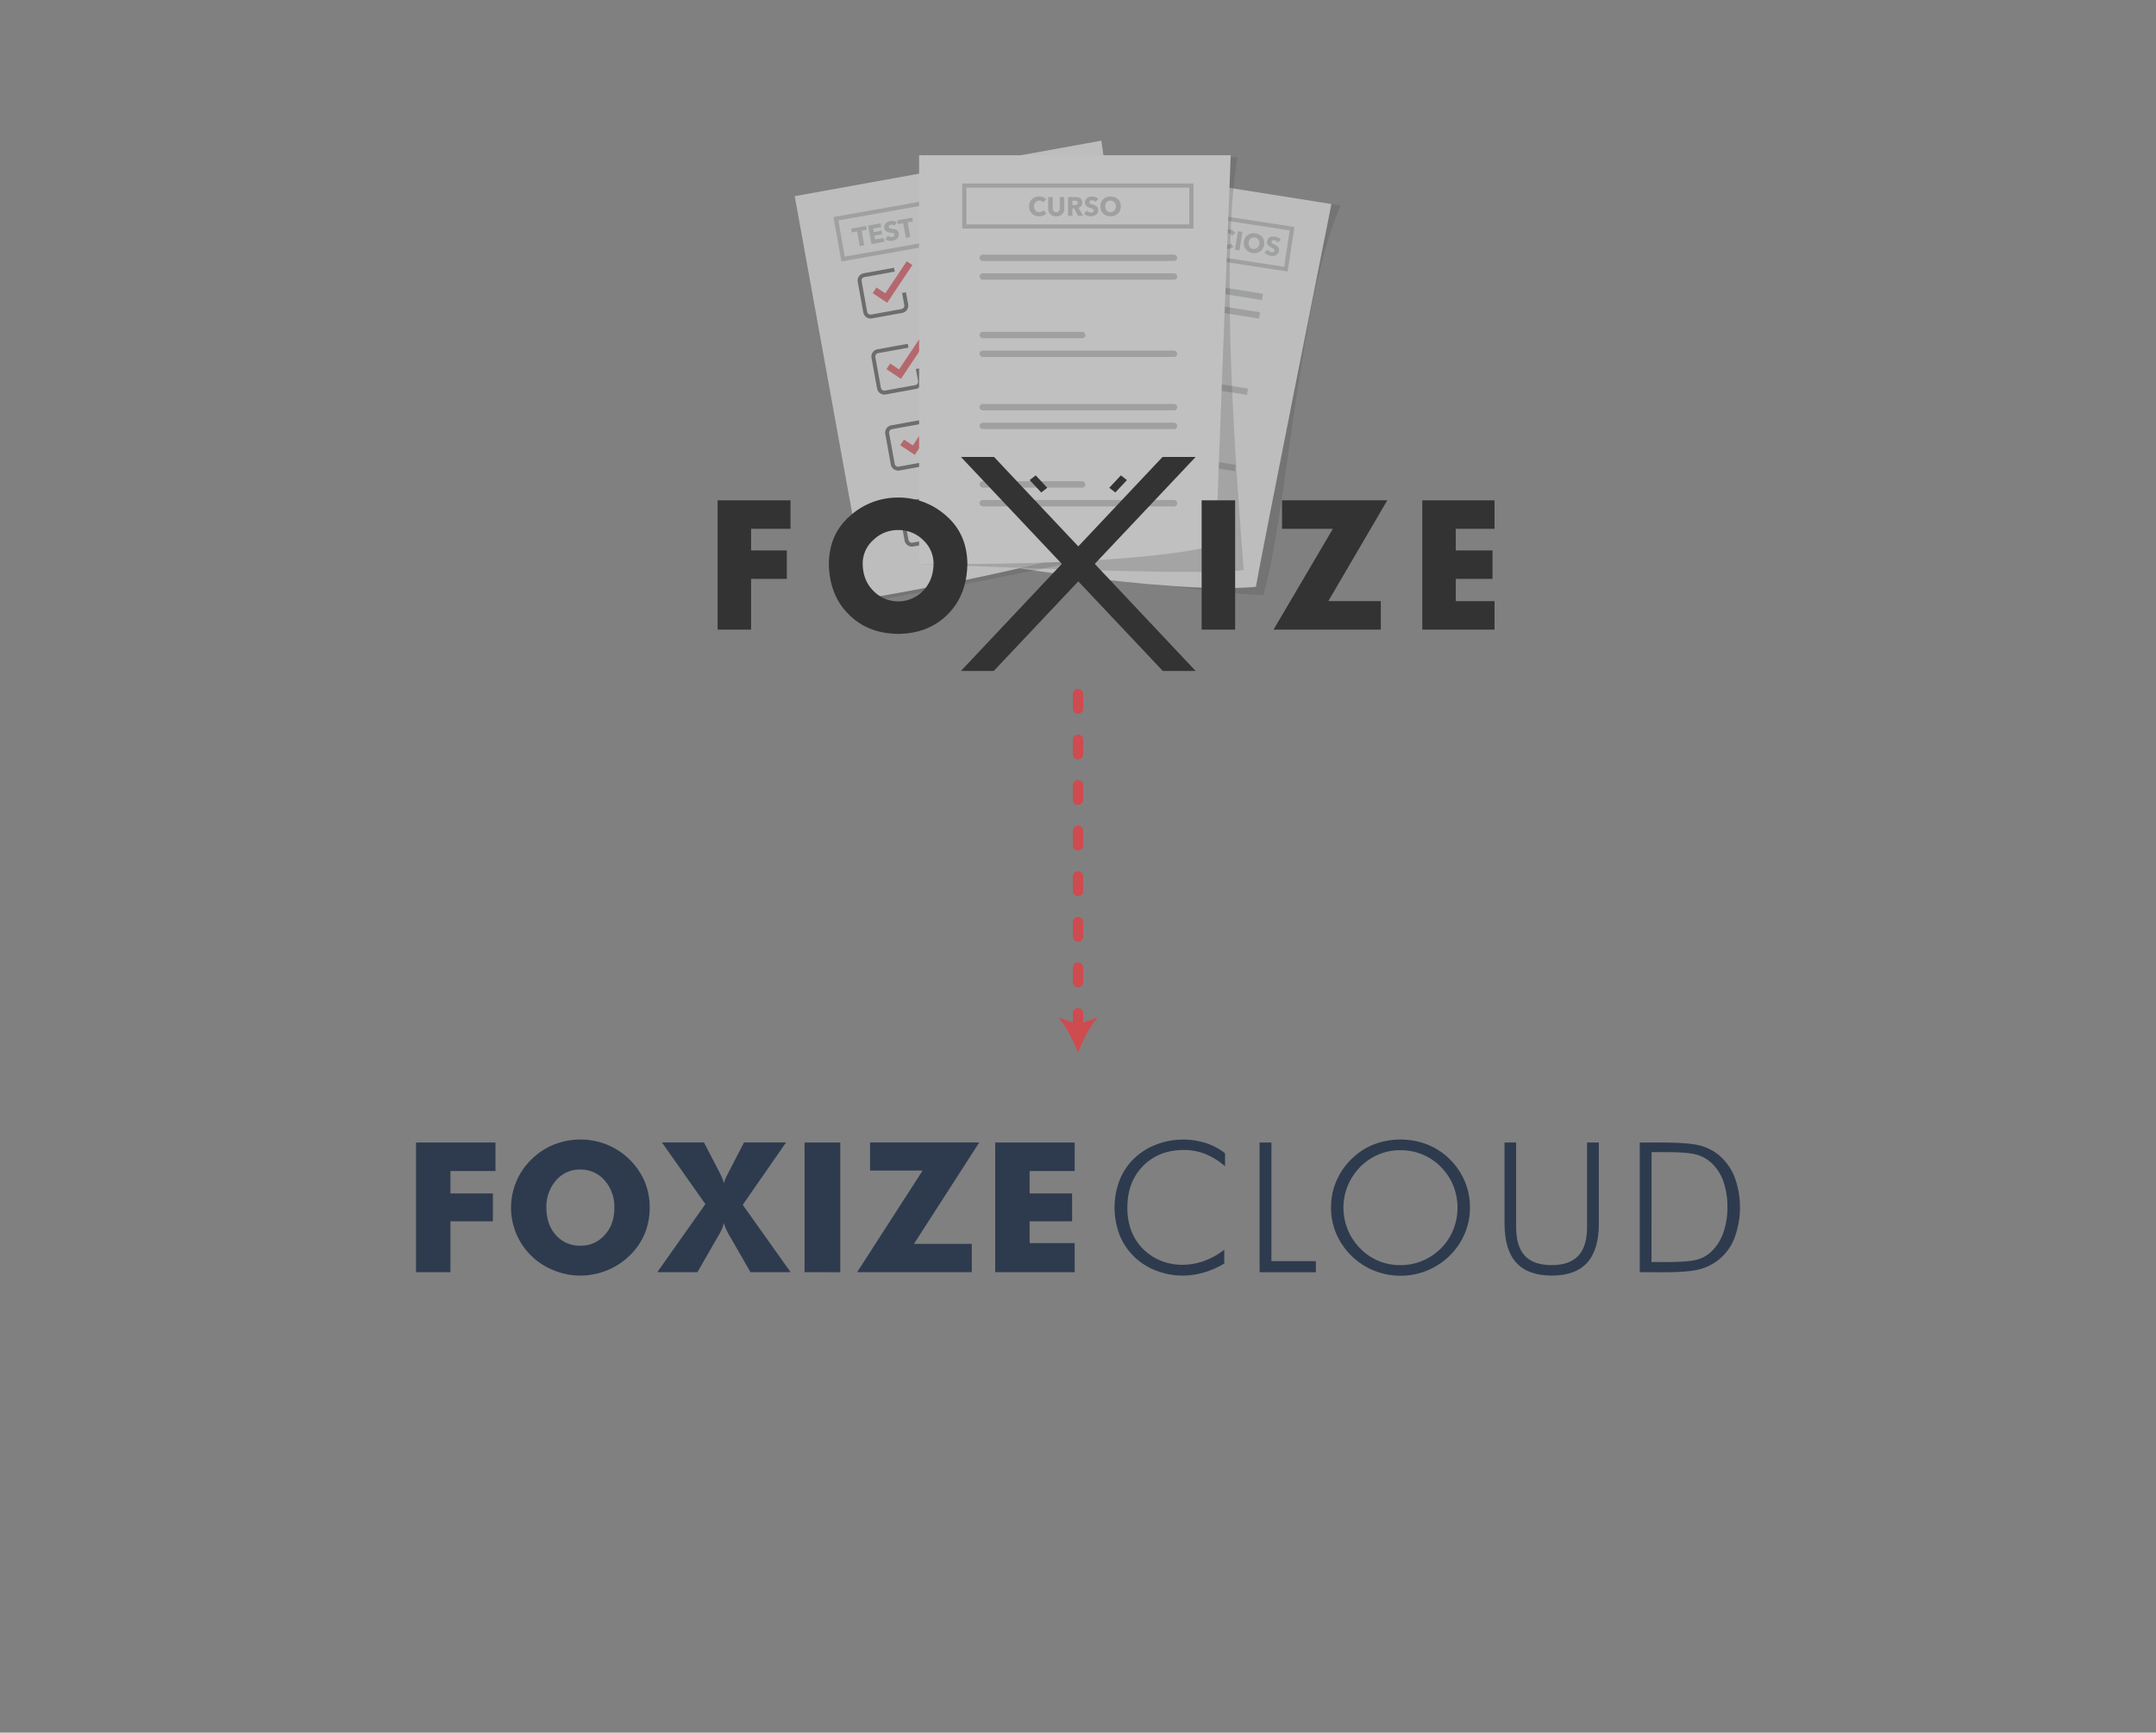 <svg xmlns="http://www.w3.org/2000/svg" viewBox="0 0 1040 836"><rect x="0" y="0" width="1040" height="836" fill="#808080" stroke="none"/><title>37-INTEGRACION FOXIZE</title><g style="isolation:isolate"><g id="Capa_1" data-name="Capa 1"><g style="opacity:0.5"><path d="M462.874,269.62s127.18,17.677,146.478,17.526c11.33-37.496,17.292-143.921,37.402-187.983-2.549-.405-16.501-2.433-16.501-2.433Z" style="fill:#1d1d1b;opacity:0.23;mix-blend-mode:multiply"/><path d="M605.814,283.148C563.012,287.198,462.874,269.62,462.874,269.62L493.773,74.881l148.465,23.557S607.492,272.571,605.814,283.148Z" style="fill:#fafafa"/><path d="M543.687,112.223l1.42-8.948,6.018.954-.289,1.82-3.931-.624-.269,1.693,3.716.59-.274,1.732-3.717-.59-.295,1.857,4.158.66-.293,1.846Z" style="fill:#bebfbf"/><path d="M556.441,112.251a3.082,3.082,0,0,1-.612.998,2.531,2.531,0,0,1-1.024.66,3.12,3.12,0,0,1-1.535.08,3.042,3.042,0,0,1-1.803-.889,2.841,2.841,0,0,1-.772-1.671l2.012-.342a1.128,1.128,0,0,0,.231.62.827.827,0,0,0,.541.306.702.702,0,0,0,.76-.255,2.32,2.32,0,0,0,.322-.934l.938-5.902,2.174.345-.936,5.89A5.606,5.606,0,0,1,556.441,112.251Z" style="fill:#bebfbf"/><path d="M558.046,114.501l1.42-8.949,6.016.955-.288,1.82-3.931-.624-.269,1.693,3.716.59-.275,1.731-3.715-.59-.295,1.858,4.158.66-.293,1.845Z" style="fill:#bebfbf"/><path d="M570.509,116.479l-1.379-3.86-.737-.117-.563,3.553-2.111-.336,1.42-8.948,3.412.542a5.956,5.956,0,0,1,1.237.332,3.319,3.319,0,0,1,1.028.623,2.369,2.369,0,0,1,.645.957,2.639,2.639,0,0,1,.087,1.336,2.412,2.412,0,0,1-.736,1.451,2.723,2.723,0,0,1-1.505.668l1.73,4.201Zm.896-6.22a.905.905,0,0,0-.052-.533.931.931,0,0,0-.295-.358,1.541,1.541,0,0,0-.447-.22,3.513,3.513,0,0,0-.495-.117l-1.155-.184-.332,2.086,1.029.162a3.39,3.39,0,0,0,.553.043,1.764,1.764,0,0,0,.533-.077.93.93,0,0,0,.661-.802Z" style="fill:#bebfbf"/><path d="M580.533,117.908a4.868,4.868,0,0,1-2.074.079,5.335,5.335,0,0,1-1.861-.646,4.479,4.479,0,0,1-2.143-2.867,5.304,5.304,0,0,1,.621-3.866,4.356,4.356,0,0,1,1.266-1.321,4.589,4.589,0,0,1,1.691-.697,5.599,5.599,0,0,1,3.771.605,3.611,3.611,0,0,1,1.33,1.215L581.435,111.643a1.838,1.838,0,0,0-.698-.746,2.682,2.682,0,0,0-.979-.362,2.584,2.584,0,0,0-1.075.043,2.486,2.486,0,0,0-.907.445,2.667,2.667,0,0,0-.667.782,3.074,3.074,0,0,0-.364,1.063,3.171,3.171,0,0,0,.014,1.143,2.638,2.638,0,0,0,.387.948,2.389,2.389,0,0,0,.715.69,2.59,2.59,0,0,0,.99.364,2.409,2.409,0,0,0,1.166-.074,2.216,2.216,0,0,0,.875-.535l1.279,1.654A4.335,4.335,0,0,1,580.533,117.908Z" style="fill:#bebfbf"/><path d="M582.895,118.445l1.42-8.949,2.174.345-1.42,8.948Z" style="fill:#bebfbf"/><path d="M593.348,119.941a4.864,4.864,0,0,1-2.073.079,5.315,5.315,0,0,1-1.861-.646,4.474,4.474,0,0,1-2.143-2.866,5.302,5.302,0,0,1,.621-3.866,4.36,4.36,0,0,1,1.266-1.322,4.623,4.623,0,0,1,1.691-.697,5.511,5.511,0,0,1,1.96-.025,5.452,5.452,0,0,1,1.812.631,3.616,3.616,0,0,1,1.329,1.215l-1.698,1.233a1.836,1.836,0,0,0-.698-.745,2.666,2.666,0,0,0-.979-.363,2.601,2.601,0,0,0-1.075.043,2.504,2.504,0,0,0-.907.446,2.668,2.668,0,0,0-.668.781,3.08,3.08,0,0,0-.363,1.063,3.172,3.172,0,0,0,.014,1.143,2.619,2.619,0,0,0,.387.949,2.394,2.394,0,0,0,.714.689,2.569,2.569,0,0,0,.991.364,2.404,2.404,0,0,0,1.165-.074,2.218,2.218,0,0,0,.876-.534l1.279,1.654A4.337,4.337,0,0,1,593.348,119.941Z" style="fill:#bebfbf"/><path d="M595.711,120.478l1.42-8.949,2.174.346-1.42,8.948Z" style="fill:#bebfbf"/><path d="M609.775,118.083a5.058,5.058,0,0,1-.675,1.882,4.465,4.465,0,0,1-1.257,1.343,4.567,4.567,0,0,1-1.701.721,5.768,5.768,0,0,1-3.887-.616,4.595,4.595,0,0,1-1.389-1.212,4.5,4.5,0,0,1-.779-1.665,5.077,5.077,0,0,1-.058-1.999,5.002,5.002,0,0,1,.674-1.882,4.323,4.323,0,0,1,1.251-1.312,4.605,4.605,0,0,1,1.691-.689,5.622,5.622,0,0,1,1.992-.021,5.719,5.719,0,0,1,1.895.638,4.606,4.606,0,0,1,1.399,1.181,4.294,4.294,0,0,1,.784,1.635A5.006,5.006,0,0,1,609.775,118.083Zm-2.312-.367a3.146,3.146,0,0,0-.018-1.117,2.654,2.654,0,0,0-.387-.949,2.466,2.466,0,0,0-.72-.697,2.591,2.591,0,0,0-1.009-.373,2.509,2.509,0,0,0-1.97.484,2.505,2.505,0,0,0-.661.782,3.401,3.401,0,0,0-.344,2.206,2.698,2.698,0,0,0,.385.963,2.402,2.402,0,0,0,.712.701,2.702,2.702,0,0,0,2.073.329,2.504,2.504,0,0,0,.9-.446,2.633,2.633,0,0,0,.669-.795A3.233,3.233,0,0,0,607.462,117.716Z" style="fill:#bebfbf"/><path d="M616.265,116.949a1.985,1.985,0,0,0-.638-.678,2.082,2.082,0,0,0-.833-.346,2.626,2.626,0,0,0-.441-.031,1.143,1.143,0,0,0-.422.082.987.987,0,0,0-.341.231.747.747,0,0,0-.189.417.709.709,0,0,0,.034.394.847.847,0,0,0,.236.31,2.446,2.446,0,0,0,.402.278c.159.09.338.186.539.286q.431.224.895.485a3.631,3.631,0,0,1,.82.629,2.597,2.597,0,0,1,.55.858,2.192,2.192,0,0,1,.089,1.16,2.977,2.977,0,0,1-.496,1.289,2.697,2.697,0,0,1-.912.808,3.315,3.315,0,0,1-1.186.369,4.686,4.686,0,0,1-1.306-.026,5.363,5.363,0,0,1-1.805-.629,3.992,3.992,0,0,1-1.341-1.191l1.646-1.217a2.637,2.637,0,0,0,.759.814,2.371,2.371,0,0,0,1.024.441,2.164,2.164,0,0,0,.476.023,1.165,1.165,0,0,0,.424-.102.838.838,0,0,0,.32-.26.993.993,0,0,0,.174-.439.731.731,0,0,0-.059-.449,1.264,1.264,0,0,0-.31-.38,2.912,2.912,0,0,0-.539-.357c-.22-.116-.469-.245-.749-.385a7.487,7.487,0,0,1-.788-.462,2.841,2.841,0,0,1-.655-.603,2.287,2.287,0,0,1-.404-.803,2.468,2.468,0,0,1-.033-1.062,2.575,2.575,0,0,1,.506-1.229,2.673,2.673,0,0,1,.936-.746,3.477,3.477,0,0,1,1.191-.322,5.062,5.062,0,0,1,1.275.041,4.685,4.685,0,0,1,1.505.523,4.029,4.029,0,0,1,1.254,1.041Z" style="fill:#bebfbf"/><path d="M518.904,138.162l-5.086-6.692,2.612-1.985,3.101,4.08,14.866-11.197,1.985,2.613Z" style="fill:#6ec390"/><path d="M524.103,145.171l-14.674-2.328a3.571,3.571,0,0,1-2.964-4.082l2.352-14.823a3.571,3.571,0,0,1,4.082-2.964l14.674,2.328-.296,1.868-14.674-2.328a1.677,1.677,0,0,0-1.917,1.392l-2.352,14.823a1.677,1.677,0,0,0,1.392,1.917l14.674,2.328a1.677,1.677,0,0,0,1.917-1.392l.927-5.843,1.868.296-.927,5.843A3.571,3.571,0,0,1,524.103,145.171Z" style="fill:#585a59"/><rect x="538.239" y="136.138" width="71.212" height="3.079" transform="translate(28.665 -88.225) rotate(9.016)" style="fill:#bebfbf"/><rect x="536.821" y="145.072" width="71.212" height="3.079" transform="translate(30.048 -87.893) rotate(9.016)" style="fill:#bebfbf"/><path d="M513.062,174.983l-5.086-6.692,2.612-1.985,3.101,4.08,14.866-11.197,1.985,2.613Z" style="fill:#6ec390"/><path d="M518.261,181.993l-14.674-2.328a3.571,3.571,0,0,1-2.964-4.082l2.352-14.823a3.571,3.571,0,0,1,4.082-2.964l14.674,2.328-.296,1.868-14.674-2.328a1.677,1.677,0,0,0-1.917,1.392l-2.352,14.823a1.677,1.677,0,0,0,1.392,1.917l14.674,2.328a1.677,1.677,0,0,0,1.917-1.392l.927-5.843,1.868.296-.927,5.843A3.571,3.571,0,0,1,518.261,181.993Z" style="fill:#585a59"/><rect x="532.6" y="170.37" width="38.163" height="3.079" transform="translate(33.756 -84.329) rotate(9.016)" style="fill:#bebfbf"/><rect x="530.979" y="181.893" width="71.212" height="3.079" transform="translate(35.746 -86.522) rotate(9.016)" style="fill:#bebfbf"/><path d="M507.219,211.804l-5.086-6.692,2.612-1.985,3.101,4.08,14.866-11.197,1.985,2.612Z" style="fill:#6ec390"/><path d="M512.418,218.814l-14.674-2.328a3.571,3.571,0,0,1-2.964-4.082l2.352-14.823a3.571,3.571,0,0,1,4.082-2.964l14.674,2.328-.296,1.868L500.918,196.485a1.677,1.677,0,0,0-1.917,1.392l-2.352,14.823a1.677,1.677,0,0,0,1.392,1.917l14.674,2.328a1.677,1.677,0,0,0,1.917-1.392l.927-5.843,1.868.296-.927,5.843A3.571,3.571,0,0,1,512.418,218.814Z" style="fill:#585a59"/><rect x="526.644" y="208.633" width="56.57" height="3.079" transform="translate(39.792 -84.365) rotate(9.016)" style="fill:#bebfbf"/><rect x="525.136" y="218.714" width="71.212" height="3.079" transform="translate(41.444 -85.152) rotate(9.016)" style="fill:#bebfbf"/><path d="M501.377,248.626l-5.086-6.692,2.612-1.985,3.101,4.08,14.866-11.197,1.985,2.612Z" style="fill:#6ec390"/><path d="M506.576,255.635l-14.674-2.328a3.571,3.571,0,0,1-2.964-4.082l2.352-14.823a3.571,3.571,0,0,1,4.082-2.964l14.674,2.328-.296,1.868-14.674-2.328a1.677,1.677,0,0,0-1.917,1.392l-2.352,14.823a1.677,1.677,0,0,0,1.392,1.917l14.674,2.328a1.677,1.677,0,0,0,1.917-1.392l.927-5.843,1.868.296-.927,5.843A3.571,3.571,0,0,1,506.576,255.635Z" style="fill:#585a59"/><rect x="520.999" y="242.953" width="24.644" height="3.079" transform="translate(44.904 -80.556) rotate(9.016)" style="fill:#bebfbf"/><rect x="519.46" y="253.435" width="44.397" height="3.079" transform="matrix(0.988, 0.157, -0.157, 0.988, 46.649, -81.732)" style="fill:#bebfbf"/><rect x="512.867" y="101.92" width="109.53" height="19.761" transform="translate(23.473 -84.66) rotate(8.709)" style="fill:none;stroke:#bebfbf;stroke-miterlimit:10;stroke-width:2px"/><path d="M418.489,288.674l7.834.336s98.651-17.327,134.222-28.24c-11.223-43.074-35.883-144.02-31.451-192.251-2.54.46-9.702,1.695-9.702,1.695Z" style="fill:#1d1d1b;opacity:0.23;mix-blend-mode:multiply"/><path d="M557.879,254.245c-39.064,17.955-139.39,34.429-139.39,34.429L383.353,94.654,531.269,67.867S555.97,243.707,557.879,254.245Z" style="fill:#fafafa"/><path d="M415.597,111.312l1.281,7.078-2.153.39-1.282-7.077-2.518.456-.334-1.839,7.191-1.302.333,1.838Z" style="fill:#bebfbf"/><path d="M420.379,117.755l-1.614-8.915,5.994-1.086.328,1.813-3.916.709.306,1.688,3.701-.67.312,1.725-3.702.67.336,1.852,4.143-.75.334,1.838Z" style="fill:#bebfbf"/><path d="M431.537,108.919a1.973,1.973,0,0,0-.825-.429,2.062,2.062,0,0,0-.9-.052,2.491,2.491,0,0,0-.428.117,1.128,1.128,0,0,0-.371.216,1,1,0,0,0-.244.331.737.737,0,0,0-.041.456.712.712,0,0,0,.162.36.853.853,0,0,0,.324.215,2.629,2.629,0,0,0,.473.129c.18.032.38.063.602.092.32.047.656.101,1.006.163a3.566,3.566,0,0,1,.981.323,2.557,2.557,0,0,1,.803.629,2.183,2.183,0,0,1,.467,1.066,2.943,2.943,0,0,1-.043,1.379,2.7,2.7,0,0,1-.594,1.064,3.343,3.343,0,0,1-.998.739,4.71,4.71,0,0,1-1.239.407,5.354,5.354,0,0,1-1.912.001,3.979,3.979,0,0,1-1.658-.682l1.15-1.691a2.66,2.66,0,0,0,.984.519,2.393,2.393,0,0,0,1.113.077,2.163,2.163,0,0,0,.457-.134,1.207,1.207,0,0,0,.367-.236.846.846,0,0,0,.217-.352.99.99,0,0,0,.018-.471.733.733,0,0,0-.203-.406,1.258,1.258,0,0,0-.418-.256,2.927,2.927,0,0,0-.626-.159c-.246-.038-.524-.076-.835-.116a7.419,7.419,0,0,1-.896-.176,2.858,2.858,0,0,1-.818-.352,2.294,2.294,0,0,1-.646-.625,2.484,2.484,0,0,1-.382-.99,2.575,2.575,0,0,1,.072-1.327,2.668,2.668,0,0,1,.637-1.013,3.445,3.445,0,0,1,1.018-.698,5.151,5.151,0,0,1,1.219-.383,4.734,4.734,0,0,1,1.593-.003,4.048,4.048,0,0,1,1.526.569Z" style="fill:#bebfbf"/><path d="M437.835,107.285l1.282,7.077-2.153.39-1.282-7.076-2.519.456-.333-1.839,7.19-1.302.334,1.838Z" style="fill:#bebfbf"/><rect x="404.11" y="95.806" width="109.53" height="19.761" transform="translate(-11.413 81.912) rotate(-10.076)" style="fill:none;stroke:#bebfbf;stroke-miterlimit:10;stroke-width:2px"/><path d="M427.97,146.088l-7.01-4.637,1.81-2.736,4.274,2.827,10.335-15.478,2.736,1.811Z" style="fill:#e8505b"/><path d="M435.192,150.988,420.572,153.635a3.571,3.571,0,0,1-4.145-2.874l-2.675-14.769a3.571,3.571,0,0,1,2.874-4.145l14.62-2.648.337,1.861-14.62,2.648a1.677,1.677,0,0,0-1.35,1.947l2.675,14.769a1.677,1.677,0,0,0,1.947,1.35l14.62-2.647a1.677,1.677,0,0,0,1.35-1.947L435.15,141.358l1.861-.337,1.054,5.822A3.571,3.571,0,0,1,435.192,150.988Z" style="fill:#585a59"/><rect x="444.063" y="125.95" width="71.212" height="3.079" transform="translate(-15.041 87.516) rotate(-10.265)" style="fill:#bebfbf"/><rect x="445.675" y="134.851" width="71.212" height="3.079" transform="translate(-16.601 87.945) rotate(-10.265)" style="fill:#bebfbf"/><path d="M434.613,182.773l-7.01-4.637,1.81-2.736,4.274,2.827,10.335-15.478L446.759,164.56Z" style="fill:#e8505b"/><path d="M441.835,187.673l-14.62,2.647a3.571,3.571,0,0,1-4.145-2.874l-2.675-14.769a3.571,3.571,0,0,1,2.874-4.145l14.62-2.648.337,1.861-14.62,2.648a1.677,1.677,0,0,0-1.35,1.947l2.675,14.769a1.677,1.677,0,0,0,1.947,1.35l14.62-2.647a1.677,1.677,0,0,0,1.35-1.947l-1.054-5.822,1.861-.337,1.054,5.822A3.571,3.571,0,0,1,441.835,187.673Z" style="fill:#585a59"/><rect x="450.971" y="165.58" width="38.163" height="3.079" transform="translate(-22.257 86.437) rotate(-10.265)" style="fill:#bebfbf"/><rect x="452.318" y="171.536" width="71.212" height="3.079" transform="translate(-23.032 89.716) rotate(-10.265)" style="fill:#bebfbf"/><path d="M441.257,219.458l-7.01-4.637,1.81-2.736,4.274,2.827,10.335-15.478,2.736,1.811Z" style="fill:#e8505b"/><path d="M448.479,224.358l-14.62,2.648a3.571,3.571,0,0,1-4.145-2.874l-2.675-14.769a3.571,3.571,0,0,1,2.874-4.145l14.62-2.648.337,1.861-14.62,2.648a1.677,1.677,0,0,0-1.35,1.947l2.675,14.769a1.677,1.677,0,0,0,1.947,1.35l14.62-2.647a1.677,1.677,0,0,0,1.35-1.947l-1.054-5.822,1.861-.337,1.054,5.822A3.571,3.571,0,0,1,448.479,224.358Z" style="fill:#585a59"/><rect x="457.467" y="200.625" width="56.57" height="3.079" transform="translate(-28.25 89.795) rotate(-10.265)" style="fill:#bebfbf"/><rect x="458.962" y="208.222" width="71.212" height="3.079" transform="translate(-29.463 91.487) rotate(-10.265)" style="fill:#bebfbf"/><path d="M447.9,256.143l-7.01-4.637,1.81-2.736,4.274,2.827L457.31,236.12l2.736,1.811Z" style="fill:#e8505b"/><path d="M455.122,261.043l-14.62,2.648a3.571,3.571,0,0,1-4.145-2.874L433.683,246.048a3.571,3.571,0,0,1,2.874-4.145l14.62-2.648.337,1.861L436.894,243.764a1.677,1.677,0,0,0-1.35,1.947l2.674,14.769a1.677,1.677,0,0,0,1.947,1.35L454.785,259.182a1.677,1.677,0,0,0,1.35-1.947l-1.054-5.822,1.861-.337,1.054,5.822A3.571,3.571,0,0,1,455.122,261.043Z" style="fill:#585a59"/><rect x="464.366" y="240.155" width="24.644" height="3.079" transform="translate(-35.439 88.812) rotate(-10.265)" style="fill:#bebfbf"/><rect x="465.82" y="247.296" width="44.397" height="3.079" transform="translate(-36.531 90.945) rotate(-10.265)" style="fill:#bebfbf"/><path d="M443.352,272.07s137.53,6.148,156.566,2.975c-3.367-44.384-11.505-146.896-3.06-199.074-3.217-.402-15.288-.885-15.288-.885Z" style="fill:#1d1d1b;opacity:0.23;mix-blend-mode:multiply"/><path d="M586.646,263.032c-41.638,10.707-143.294,9.039-143.294,9.039V74.895H593.674S586.646,252.322,586.646,263.032Z" style="fill:#fff"/><path d="M503.298,103.963a4.862,4.862,0,0,1-2.035.403,5.311,5.311,0,0,1-1.939-.346,4.477,4.477,0,0,1-2.566-2.495,5.299,5.299,0,0,1,.008-3.916,4.367,4.367,0,0,1,1.043-1.504,4.619,4.619,0,0,1,1.561-.954,5.537,5.537,0,0,1,1.933-.332,5.475,5.475,0,0,1,1.888.339,3.624,3.624,0,0,1,1.504.992l-1.484,1.484a1.834,1.834,0,0,0-.807-.627,2.67,2.67,0,0,0-1.023-.205,2.598,2.598,0,0,0-1.057.211,2.488,2.488,0,0,0-.825.583,2.66,2.66,0,0,0-.537.876,3.096,3.096,0,0,0-.192,1.107,3.184,3.184,0,0,0,.192,1.126,2.625,2.625,0,0,0,.53.877,2.404,2.404,0,0,0,.813.569,2.578,2.578,0,0,0,1.036.204,2.406,2.406,0,0,0,1.139-.256,2.199,2.199,0,0,0,.781-.665l1.523,1.434A4.339,4.339,0,0,1,503.298,103.963Z" style="fill:#bebfbf"/><path d="M513.12,102.198a3.26,3.26,0,0,1-.787,1.151,3.64,3.64,0,0,1-1.236.749,4.954,4.954,0,0,1-3.218,0,3.502,3.502,0,0,1-1.216-.749,3.239,3.239,0,0,1-.768-1.151,3.974,3.974,0,0,1-.27-1.491V95.063h2.176v5.464a2.544,2.544,0,0,0,.096.704,1.81,1.81,0,0,0,.295.596,1.373,1.373,0,0,0,.524.415,2.085,2.085,0,0,0,1.574,0,1.427,1.427,0,0,0,.531-.415,1.668,1.668,0,0,0,.294-.596,2.66,2.66,0,0,0,.09-.704V95.063h2.188v5.644A3.918,3.918,0,0,1,513.12,102.198Z" style="fill:#bebfbf"/><path d="M520.011,104.123l-1.967-3.597h-.746v3.597h-2.138V95.063h3.456a6.054,6.054,0,0,1,1.273.134,3.316,3.316,0,0,1,1.113.455,2.384,2.384,0,0,1,.787.844,2.651,2.651,0,0,1,.294,1.306,2.413,2.413,0,0,1-.499,1.549,2.722,2.722,0,0,1-1.383.896l2.368,3.878Zm-.09-6.284a.903.903,0,0,0-.135-.518.925.925,0,0,0-.348-.308,1.532,1.532,0,0,0-.476-.147,3.55,3.55,0,0,0-.508-.038h-1.171v2.112h1.042a3.616,3.616,0,0,0,.554-.045,1.806,1.806,0,0,0,.514-.16.932.932,0,0,0,.527-.896Z" style="fill:#bebfbf"/><path d="M528.432,97.417a1.985,1.985,0,0,0-.735-.569,2.083,2.083,0,0,0-.877-.211,2.617,2.617,0,0,0-.441.038,1.126,1.126,0,0,0-.404.147.992.992,0,0,0-.3.281.75.75,0,0,0-.122.441.715.715,0,0,0,.096.384.862.862,0,0,0,.282.27,2.588,2.588,0,0,0,.441.211q.256.095.575.198.461.154.961.339a3.607,3.607,0,0,1,.908.493,2.563,2.563,0,0,1,.678.761,2.188,2.188,0,0,1,.27,1.133,2.956,2.956,0,0,1-.288,1.351,2.7,2.7,0,0,1-.774.94,3.32,3.32,0,0,1-1.113.551,4.697,4.697,0,0,1-1.293.179,5.345,5.345,0,0,1-1.881-.339,3.99,3.99,0,0,1-1.51-.967l1.434-1.459a2.622,2.622,0,0,0,.876.685,2.378,2.378,0,0,0,1.081.275,2.172,2.172,0,0,0,.474-.051,1.179,1.179,0,0,0,.403-.167.828.828,0,0,0,.275-.307.965.965,0,0,0,.102-.461.735.735,0,0,0-.127-.436,1.267,1.267,0,0,0-.365-.326,2.972,2.972,0,0,0-.588-.269c-.235-.081-.502-.168-.801-.263a7.645,7.645,0,0,1-.852-.332,2.875,2.875,0,0,1-.742-.493,2.263,2.263,0,0,1-.523-.729,2.459,2.459,0,0,1-.199-1.043,2.567,2.567,0,0,1,.308-1.293,2.678,2.678,0,0,1,.806-.883,3.463,3.463,0,0,1,1.127-.505,5.111,5.111,0,0,1,1.267-.16,4.707,4.707,0,0,1,1.567.281,4.076,4.076,0,0,1,1.402.832Z" style="fill:#bebfbf"/><path d="M540.654,99.554a5.06,5.06,0,0,1-.371,1.965,4.48,4.48,0,0,1-1.03,1.523,4.593,4.593,0,0,1-1.567.979,5.503,5.503,0,0,1-1.971.346,5.445,5.445,0,0,1-1.965-.346,4.605,4.605,0,0,1-1.562-.979,4.48,4.48,0,0,1-1.03-1.523,5.042,5.042,0,0,1-.371-1.965,4.982,4.982,0,0,1,.371-1.964,4.32,4.32,0,0,1,1.03-1.491,4.609,4.609,0,0,1,1.562-.947,5.66,5.66,0,0,1,1.965-.332,5.722,5.722,0,0,1,1.971.332,4.598,4.598,0,0,1,1.567.947,4.32,4.32,0,0,1,1.03,1.491A5,5,0,0,1,540.654,99.554Zm-2.342,0a3.106,3.106,0,0,0-.192-1.1,2.625,2.625,0,0,0-.53-.877,2.456,2.456,0,0,0-.82-.576,2.592,2.592,0,0,0-1.055-.211,2.517,2.517,0,0,0-1.869.787,2.491,2.491,0,0,0-.531.877,3.391,3.391,0,0,0,.007,2.232,2.67,2.67,0,0,0,.531.89,2.426,2.426,0,0,0,.812.583,2.715,2.715,0,0,0,2.099,0,2.504,2.504,0,0,0,.819-.583,2.635,2.635,0,0,0,.537-.89A3.238,3.238,0,0,0,538.312,99.554Z" style="fill:#bebfbf"/><rect x="472.501" y="122.829" width="95.38" height="3.079" rx="1.54" style="fill:#bebfbf"/><rect x="472.501" y="131.874" width="95.38" height="3.079" rx="1.54" style="fill:#bebfbf"/><rect x="472.501" y="160.11" width="51.115" height="3.079" rx="1.54" style="fill:#bebfbf"/><rect x="472.501" y="169.156" width="95.38" height="3.079" rx="1.54" style="fill:#bebfbf"/><rect x="472.501" y="194.912" width="95.38" height="3.079" rx="1.54" style="fill:#bebfbf"/><rect x="472.501" y="203.958" width="95.38" height="3.079" rx="1.54" style="fill:#bebfbf"/><rect x="472.501" y="232.194" width="51.115" height="3.079" rx="1.54" style="fill:#bebfbf"/><rect x="472.501" y="241.24" width="95.38" height="3.079" rx="1.54" style="fill:#bebfbf"/><rect x="465.161" y="89.52" width="109.53" height="19.761" style="fill:none;stroke:#bebfbf;stroke-miterlimit:10;stroke-width:2px"/></g><polygon points="362.307 255.137 362.307 265.567 379.548 265.567 379.548 279.3 362.307 279.3 362.307 303.78 346.155 303.78 346.155 241.404 381.311 241.404 381.311 255.137 362.307 255.137" style="fill:#333"/><path d="M433.228,240.074a34.31,34.31,0,0,1,23.237,8.825q9.928,8.675,10.166,22.898-.157,15.225-9.348,24.493-9.229,9.394-24.055,9.552-14.823-.17-23.943-9.552-9.306-9.271-9.464-24.493.234-14.222,10.246-22.898a34.213,34.213,0,0,1,23.161-8.825m0,15.668a16.802,16.802,0,0,0-12.034,4.879,15.142,15.142,0,0,0-5.058,11.26q.069,8.056,5.058,13.092a16.628,16.628,0,0,0,24.147,0q4.9-5.044,4.978-13.092a15.302,15.302,0,0,0-4.978-11.26,16.653,16.653,0,0,0-12.113-4.879" style="fill:#333"/><rect x="579.644" y="241.403" width="16.152" height="62.376" style="fill:#333"/><polygon points="666.06 290.048 666.06 303.779 614.332 303.779 642.941 255.136 618.417 255.136 618.417 241.403 669.185 241.403 640.746 290.048 666.06 290.048" style="fill:#333"/><polygon points="702.23 255.137 702.23 265.567 719.941 265.567 719.941 279.3 702.23 279.3 702.23 290.049 720.925 290.049 720.925 303.78 686.082 303.78 686.082 241.404 720.925 241.404 720.925 255.137 702.23 255.137" style="fill:#333"/><polygon points="463.524 220.473 560.917 323.733 576.752 323.733 479.497 220.473 463.524 220.473" style="fill:#333"/><polygon points="499.602 229.37 496.679 231.64 502.269 237.617 505.179 235.356 499.602 229.37" style="fill:#333"/><polygon points="576.751 220.473 479.362 323.733 463.524 323.733 560.782 220.473 576.751 220.473" style="fill:#333"/><polygon points="540.677 229.37 543.6 231.64 538.01 237.617 535.1 235.356 540.677 229.37" style="fill:#333"/><path d="M200.669,613.812V551.256h38.329v13.76H217.277v10.809H237.763v13.451H217.277v24.535Z" style="fill:#2e3b4e"/><path d="M313.392,582.654a33.201,33.201,0,0,1-2.436,12.696,31.995,31.995,0,0,1-7.275,10.5,33.45,33.45,0,0,1-10.946,7.103,33.777,33.777,0,0,1-25.53,0,32.47,32.47,0,0,1-18.118-42.927,31.579,31.579,0,0,1,7.275-10.603,32.327,32.327,0,0,1,10.843-7.172,34.702,34.702,0,0,1,25.633.034,33.781,33.781,0,0,1,18.118,17.775A32.177,32.177,0,0,1,313.392,582.654Zm-33.422,18.393a15.26,15.26,0,0,0,11.804-5.25,17.026,17.026,0,0,0,3.466-5.868,22.034,22.034,0,0,0,1.098-7.275,19.051,19.051,0,0,0-4.667-13.108,15.15,15.15,0,0,0-11.701-5.25A14.991,14.991,0,0,0,268.2,569.546a19.131,19.131,0,0,0-4.632,13.108c0,5.456,1.51,9.848,4.53,13.211A15.354,15.354,0,0,0,279.97,601.047Z" style="fill:#2e3b4e"/><path d="M347.123,565.771a.189.189,0,0,1,.069.172,26.047,26.047,0,0,1,2.025,4.976,16.834,16.834,0,0,1,1.922-4.632,1.814,1.814,0,0,1,.24-.515l7.515-14.549H379.173l-20.898,30.094,23.094,32.496h-19.353l-10.672-18.564c-.24-.412-.48-.926-.755-1.51s-.48-.926-.549-1.064c-.206-.48-.48-1.338-.858-2.608a19.836,19.836,0,0,1-.892,2.814c-.137.343-.549,1.132-1.201,2.368L336.417,613.812H317.064l23.197-32.839-20.966-29.751h20.28Z" style="fill:#2e3b4e"/><path d="M388.095,613.812V551.256h17.226v62.59l-17.226-.034Z" style="fill:#2e3b4e"/><path d="M468.768,613.812h-55.315l31.604-49.035H419.699V551.222h52.673l-31.501,48.933H468.768l0,13.657Z" style="fill:#2e3b4e"/><path d="M480.058,613.812V551.256h38.329v13.76H496.666v10.809H517.152v13.451H496.666V599.777h21.721v14.035Z" style="fill:#2e3b4e"/><path d="M590.928,562.717a33.393,33.393,0,0,0-9.539-5.936,27.946,27.946,0,0,0-10.26-1.922q-12.147,0-19.731,7.686-7.566,7.669-7.583,20.04a31.676,31.676,0,0,0,1.853,11.152,24.904,24.904,0,0,0,5.662,8.819,25.76,25.76,0,0,0,8.613,5.731,27.478,27.478,0,0,0,10.397,1.956,30.496,30.496,0,0,0,10.5-1.853,34.501,34.501,0,0,0,9.711-5.422v6.657a40.097,40.097,0,0,1-9.78,4.324,36.488,36.488,0,0,1-10.191,1.51,35.577,35.577,0,0,1-13.005-2.436,31.146,31.146,0,0,1-10.637-6.829,30.299,30.299,0,0,1-6.932-10.5,37.122,37.122,0,0,1,.034-26.182,29.545,29.545,0,0,1,6.932-10.466,31.695,31.695,0,0,1,10.638-6.76,35.35,35.35,0,0,1,12.937-2.436,35.907,35.907,0,0,1,11.084,1.647,29.584,29.584,0,0,1,9.299,4.941Z" style="fill:#2e3b4e"/><path d="M607.605,613.812V551.256h5.696v57.237h21.447v5.353H607.605Z" style="fill:#2e3b4e"/><path d="M709.073,582.654a32.007,32.007,0,0,1-2.539,12.593,32.84,32.84,0,0,1-7.275,10.637,33.603,33.603,0,0,1-23.746,9.642,33.622,33.622,0,0,1-30.952-20.314,31.691,31.691,0,0,1-2.505-12.559,32.07,32.07,0,0,1,2.505-12.662,32.521,32.521,0,0,1,7.309-10.706,31.788,31.788,0,0,1,10.74-7.069,36.037,36.037,0,0,1,25.873,0,32.351,32.351,0,0,1,10.775,7.034,33.05,33.05,0,0,1,7.309,10.706A32.482,32.482,0,0,1,709.073,582.654Zm-33.525,27.76a27.32,27.32,0,0,0,10.535-2.059,28.433,28.433,0,0,0,8.956-5.971,27.603,27.603,0,0,0,5.971-9.025,28.687,28.687,0,0,0,0-21.344,27.521,27.521,0,0,0-6.005-9.025,26.52,26.52,0,0,0-8.887-5.971,27.538,27.538,0,0,0-10.603-2.059,26.732,26.732,0,0,0-10.466,2.059,27.769,27.769,0,0,0-8.887,5.971,29.227,29.227,0,0,0-6.005,9.025,27.941,27.941,0,0,0,6.005,30.368,26.529,26.529,0,0,0,8.819,6.005A27.359,27.359,0,0,0,675.548,610.414Z" style="fill:#2e3b4e"/><path d="M725.75,551.256h5.593v40.869q0,9.265,4.221,13.794c2.814,3.02,7.137,4.495,12.937,4.495,5.731,0,10.02-1.51,12.834-4.495q4.221-4.53,4.221-13.794v-40.869h5.696v39.016q0,12.714-5.628,18.942c-3.775,4.186-9.471,6.245-17.089,6.245q-11.478,0-17.157-6.245c-3.775-4.186-5.628-10.5-5.628-18.942Z" style="fill:#2e3b4e"/><path d="M790.982,613.812V551.256h9.745c8.682,0,14.858.412,18.496,1.27a23.822,23.822,0,0,1,9.402,4.392,26.517,26.517,0,0,1,7.961,10.672,42.235,42.235,0,0,1,0,29.957,24.638,24.638,0,0,1-17.123,14.961c-3.466.892-9.093,1.338-16.814,1.338h-1.922l-9.745-.034Zm5.662-4.907h7.995c6.485,0,11.049-.377,13.76-1.098a15.996,15.996,0,0,0,6.897-3.706,23.182,23.182,0,0,0,5.936-9.162,36.12,36.12,0,0,0,2.025-12.49,36.713,36.713,0,0,0-2.025-12.662,22.097,22.097,0,0,0-6.005-8.99,17.321,17.321,0,0,0-7.309-3.809c-2.882-.755-7.892-1.098-15.098-1.098H796.678l-.034,53.016Z" style="fill:#2e3b4e"/><line x1="520" y1="495.889" x2="520" y2="331.75" style="fill:none;stroke:#ce4b4f;stroke-linecap:round;stroke-linejoin:round;stroke-width:5px;stroke-dasharray:7,15"/><path d="M520,507.96c2.107-5.68,5.703-12.727,9.512-17.095L520,494.305l-9.51-3.44C514.299,495.233,517.895,502.28,520,507.96Z" style="fill:#ce4b4f"/></g></g></svg>